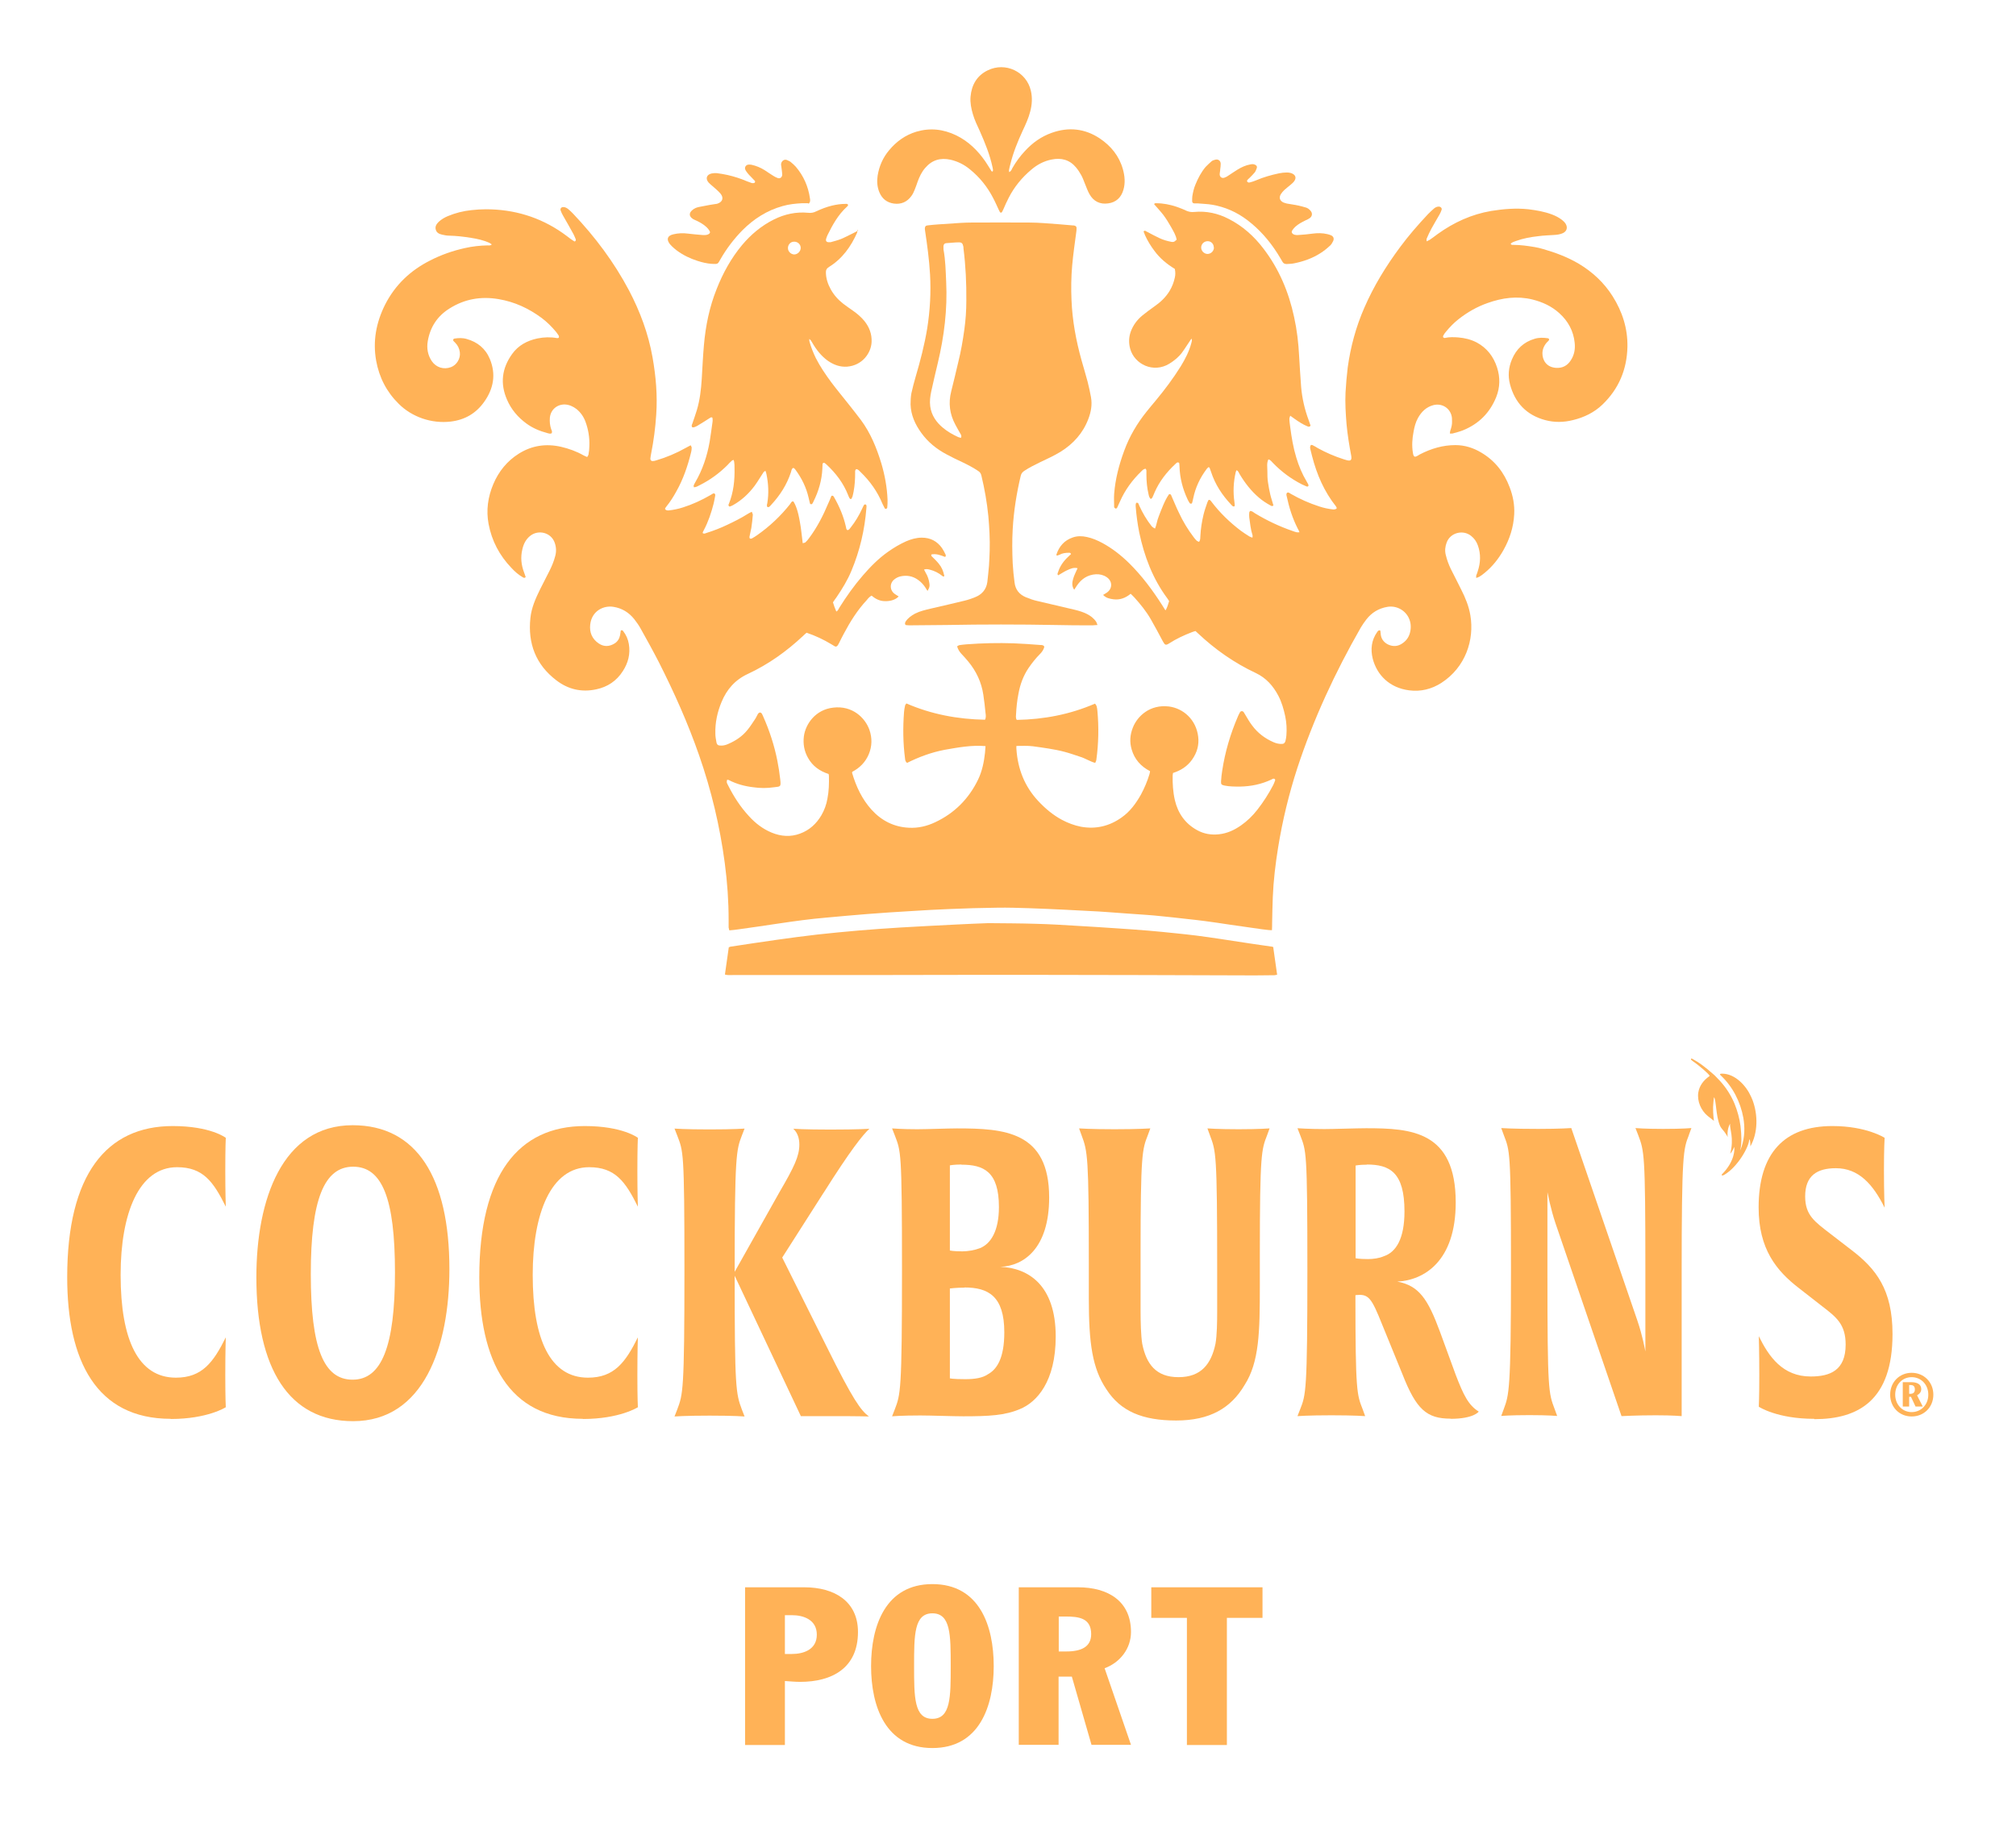 <svg width="120" height="109" viewBox="0 0 120 109" fill="none" xmlns="http://www.w3.org/2000/svg">
<path d="M68.451 45.909C67.911 45.629 67.531 45.209 67.361 44.619C67.231 44.179 67.261 43.749 67.431 43.319C67.701 42.629 68.451 41.929 69.571 42.059C70.441 42.169 71.201 42.849 71.321 43.859C71.381 44.359 71.251 44.809 70.961 45.219C70.681 45.619 70.291 45.869 69.821 46.019C69.821 46.069 69.801 46.119 69.801 46.169C69.791 46.659 69.821 47.149 69.931 47.629C70.111 48.409 70.541 49.029 71.251 49.419C71.661 49.649 72.101 49.719 72.551 49.669C73.041 49.619 73.471 49.419 73.871 49.139C74.241 48.879 74.561 48.569 74.841 48.209C75.201 47.749 75.521 47.249 75.791 46.729C75.831 46.639 75.871 46.549 75.901 46.459C75.921 46.399 75.851 46.339 75.791 46.359C75.751 46.369 75.721 46.389 75.681 46.409C75.091 46.689 74.461 46.819 73.801 46.829C73.501 46.829 73.191 46.829 72.891 46.769C72.711 46.729 72.671 46.699 72.681 46.519C72.691 46.299 72.721 46.089 72.751 45.879C72.921 44.759 73.241 43.679 73.691 42.639C73.731 42.559 73.761 42.479 73.811 42.399C73.861 42.319 73.971 42.319 74.031 42.399C74.071 42.459 74.111 42.539 74.151 42.599C74.271 42.799 74.391 43.009 74.531 43.189C74.861 43.639 75.301 43.969 75.811 44.189C75.971 44.259 76.141 44.299 76.321 44.289C76.421 44.289 76.481 44.219 76.511 44.129C76.541 44.019 76.561 43.899 76.571 43.779C76.601 43.399 76.581 43.019 76.501 42.639C76.411 42.219 76.291 41.799 76.091 41.419C75.781 40.829 75.361 40.359 74.751 40.069C73.471 39.469 72.331 38.669 71.301 37.699C71.261 37.659 71.211 37.619 71.161 37.569C71.091 37.589 71.011 37.609 70.941 37.639C70.471 37.819 70.021 38.029 69.601 38.299C69.381 38.439 69.341 38.399 69.221 38.189C68.991 37.749 68.751 37.309 68.501 36.869C68.231 36.399 67.891 35.979 67.531 35.579C67.461 35.499 67.381 35.429 67.301 35.349C67.001 35.599 66.661 35.729 66.281 35.679C66.061 35.649 65.841 35.609 65.661 35.419C65.741 35.369 65.801 35.329 65.871 35.289C66.231 35.049 66.231 34.599 65.871 34.359C65.681 34.229 65.461 34.179 65.231 34.189C64.741 34.219 64.381 34.459 64.111 34.849C64.061 34.929 64.001 35.009 63.941 35.109C63.781 34.889 63.821 34.659 63.881 34.449C63.941 34.239 64.051 34.039 64.141 33.829C63.911 33.769 63.711 33.859 63.521 33.949C63.341 34.029 63.171 34.149 62.991 34.249C62.911 34.189 62.961 34.119 62.981 34.059C63.091 33.709 63.301 33.409 63.571 33.159C63.631 33.099 63.691 33.039 63.751 32.989C63.731 32.909 63.671 32.909 63.631 32.909C63.431 32.909 63.241 32.929 63.061 33.029C63.011 33.049 62.961 33.069 62.911 33.079C62.891 33.049 62.871 33.029 62.881 33.019C63.041 32.529 63.351 32.169 63.851 31.999C64.131 31.899 64.411 31.909 64.691 31.969C65.021 32.039 65.321 32.169 65.621 32.329C66.211 32.649 66.731 33.059 67.211 33.529C67.971 34.279 68.601 35.129 69.171 36.019C69.231 36.119 69.291 36.219 69.371 36.339C69.491 36.169 69.521 35.979 69.591 35.789C69.551 35.729 69.521 35.669 69.481 35.619C68.611 34.449 68.111 33.119 67.811 31.699C67.711 31.189 67.641 30.679 67.601 30.159C67.591 30.009 67.611 29.929 67.671 29.929C67.771 29.929 67.781 30.029 67.811 30.099C68.011 30.539 68.251 30.949 68.551 31.329C68.591 31.376 68.658 31.423 68.751 31.469C68.851 31.239 68.871 30.979 68.971 30.749C69.061 30.519 69.141 30.289 69.241 30.069C69.341 29.839 69.451 29.609 69.591 29.419C69.701 29.409 69.711 29.479 69.731 29.529C69.881 29.859 70.011 30.199 70.171 30.519C70.411 31.039 70.701 31.519 71.051 31.979C71.101 32.049 71.161 32.119 71.221 32.179C71.261 32.219 71.321 32.239 71.371 32.259C71.461 32.149 71.441 32.019 71.451 31.909C71.471 31.479 71.541 31.049 71.641 30.629C71.701 30.379 71.791 30.139 71.871 29.899C71.891 29.849 71.921 29.799 71.941 29.759C72.041 29.749 72.071 29.819 72.111 29.869C72.611 30.529 73.201 31.099 73.861 31.599C74.021 31.719 74.201 31.829 74.371 31.939C74.421 31.969 74.471 31.979 74.551 32.009C74.551 31.939 74.571 31.889 74.551 31.849C74.441 31.509 74.411 31.159 74.361 30.809C74.351 30.709 74.351 30.609 74.361 30.519C74.361 30.489 74.391 30.449 74.411 30.419C74.531 30.419 74.611 30.499 74.701 30.559C75.411 30.989 76.151 31.339 76.931 31.609C77.011 31.639 77.101 31.669 77.181 31.689C77.221 31.699 77.271 31.689 77.351 31.689C77.311 31.589 77.281 31.519 77.241 31.459C76.931 30.849 76.731 30.209 76.591 29.549C76.571 29.479 76.551 29.389 76.621 29.329C76.711 29.299 76.761 29.359 76.831 29.399C77.371 29.709 77.931 29.959 78.521 30.149C78.791 30.239 79.071 30.299 79.351 30.329C79.431 30.329 79.511 30.329 79.571 30.259C79.561 30.229 79.551 30.189 79.531 30.159C78.821 29.269 78.381 28.249 78.101 27.159C78.071 27.029 78.031 26.889 78.001 26.759C77.981 26.679 77.961 26.589 78.031 26.489C78.071 26.489 78.121 26.489 78.161 26.519C78.261 26.569 78.351 26.619 78.441 26.679C78.931 26.949 79.441 27.169 79.971 27.339C80.041 27.359 80.101 27.379 80.171 27.399C80.401 27.459 80.471 27.389 80.431 27.139C80.311 26.509 80.211 25.889 80.151 25.249C80.101 24.629 80.061 23.999 80.091 23.369C80.121 22.869 80.161 22.369 80.221 21.879C80.391 20.649 80.711 19.459 81.211 18.319C81.771 17.029 82.501 15.839 83.341 14.709C83.851 14.019 84.411 13.379 84.991 12.759C85.101 12.639 85.231 12.529 85.351 12.419C85.431 12.349 85.531 12.299 85.641 12.299C85.751 12.299 85.841 12.389 85.811 12.489C85.781 12.589 85.731 12.689 85.681 12.779C85.531 13.049 85.361 13.319 85.211 13.599C85.101 13.799 85.011 13.999 84.921 14.209C84.901 14.249 84.921 14.299 84.921 14.369C85.001 14.329 85.051 14.309 85.101 14.279C85.261 14.169 85.421 14.049 85.581 13.929C86.541 13.239 87.591 12.759 88.761 12.559C89.501 12.439 90.241 12.379 90.981 12.459C91.461 12.519 91.931 12.599 92.381 12.769C92.591 12.849 92.791 12.949 92.971 13.089C93.051 13.149 93.131 13.229 93.191 13.319C93.331 13.549 93.261 13.769 93.031 13.879C92.861 13.959 92.671 13.979 92.491 13.989C92.191 14.009 91.881 14.019 91.581 14.059C91.121 14.109 90.671 14.189 90.231 14.349C90.121 14.389 90.011 14.419 89.921 14.509C89.961 14.599 90.031 14.579 90.091 14.579C90.511 14.579 90.931 14.639 91.351 14.709C91.521 14.739 91.701 14.779 91.861 14.829C92.591 15.039 93.311 15.309 93.971 15.699C94.791 16.189 95.481 16.829 95.991 17.639C96.571 18.559 96.891 19.559 96.871 20.649C96.841 21.989 96.361 23.149 95.381 24.089C94.891 24.559 94.291 24.849 93.631 25.009C93.081 25.149 92.521 25.159 91.971 25.009C90.861 24.709 90.171 23.979 89.881 22.879C89.751 22.379 89.791 21.889 89.991 21.409C90.251 20.779 90.701 20.359 91.351 20.169C91.611 20.089 91.871 20.099 92.141 20.139C92.161 20.139 92.181 20.169 92.211 20.189C92.211 20.289 92.131 20.319 92.081 20.379C91.911 20.569 91.811 20.789 91.811 21.039C91.811 21.399 92.011 21.849 92.601 21.899C92.991 21.929 93.291 21.779 93.501 21.449C93.711 21.129 93.771 20.779 93.731 20.409C93.661 19.709 93.341 19.119 92.821 18.649C92.361 18.229 91.811 17.979 91.211 17.829C90.301 17.609 89.421 17.729 88.551 18.039C87.921 18.259 87.341 18.589 86.811 19.009C86.531 19.229 86.291 19.479 86.061 19.759C86.001 19.829 85.951 19.899 85.911 19.979C85.891 20.009 85.891 20.059 85.911 20.089C85.931 20.109 85.981 20.129 86.011 20.119C86.271 20.059 86.541 20.069 86.801 20.089C87.181 20.119 87.551 20.209 87.901 20.389C88.511 20.719 88.901 21.229 89.111 21.879C89.301 22.469 89.291 23.059 89.061 23.639C88.681 24.579 88.021 25.239 87.081 25.619C86.881 25.699 86.671 25.749 86.461 25.809C86.421 25.819 86.371 25.809 86.301 25.809C86.311 25.729 86.311 25.679 86.331 25.629C86.391 25.449 86.441 25.269 86.431 25.089C86.431 24.959 86.431 24.829 86.391 24.709C86.251 24.249 85.791 23.999 85.321 24.119C84.901 24.229 84.611 24.509 84.401 24.889C84.261 25.139 84.191 25.419 84.141 25.699C84.061 26.119 84.031 26.539 84.101 26.959C84.121 27.049 84.121 27.139 84.211 27.189C84.331 27.189 84.421 27.099 84.521 27.049C85.181 26.709 85.881 26.499 86.631 26.499C87.181 26.499 87.691 26.659 88.161 26.939C88.981 27.419 89.531 28.129 89.861 29.009C90.061 29.529 90.161 30.069 90.131 30.619C90.091 31.389 89.861 32.099 89.481 32.769C89.191 33.279 88.831 33.729 88.381 34.099C88.281 34.189 88.161 34.269 88.051 34.339C88.001 34.369 87.941 34.379 87.871 34.409C87.871 34.349 87.861 34.299 87.871 34.259C87.901 34.179 87.941 34.099 87.961 34.009C88.131 33.499 88.151 32.989 87.971 32.479C87.891 32.249 87.761 32.059 87.571 31.909C87.101 31.519 86.331 31.699 86.111 32.299C86.021 32.539 85.991 32.789 86.061 33.049C86.131 33.339 86.231 33.609 86.361 33.879C86.561 34.279 86.771 34.679 86.971 35.089C87.221 35.579 87.431 36.089 87.521 36.629C87.771 38.099 87.231 39.729 85.791 40.659C85.211 41.029 84.561 41.189 83.881 41.099C82.701 40.949 81.961 40.179 81.711 39.219C81.571 38.659 81.631 38.109 81.981 37.619C82.021 37.569 82.061 37.499 82.161 37.539C82.161 37.579 82.181 37.639 82.181 37.689C82.191 37.999 82.341 38.229 82.621 38.369C82.921 38.509 83.211 38.489 83.481 38.299C83.731 38.129 83.881 37.899 83.941 37.609C84.001 37.329 83.981 37.049 83.851 36.779C83.621 36.309 83.101 36.039 82.581 36.129C82.061 36.219 81.651 36.469 81.331 36.879C81.211 37.029 81.101 37.199 81.001 37.359C79.471 40.029 78.181 42.809 77.221 45.729C76.721 47.269 76.341 48.839 76.081 50.439C75.921 51.429 75.801 52.419 75.761 53.419C75.741 53.939 75.731 54.459 75.721 54.979C75.721 55.109 75.721 55.229 75.711 55.379C75.491 55.379 75.291 55.339 75.091 55.319C74.461 55.229 73.831 55.139 73.201 55.049C72.721 54.979 72.231 54.899 71.751 54.839C71.351 54.789 70.951 54.739 70.551 54.699C70.051 54.639 69.561 54.589 69.061 54.539C68.801 54.509 68.531 54.489 68.271 54.469C67.891 54.439 67.511 54.419 67.131 54.389C66.721 54.359 66.311 54.329 65.901 54.299C65.571 54.279 65.241 54.249 64.901 54.239C64.391 54.209 63.881 54.189 63.371 54.159C62.661 54.129 61.961 54.089 61.251 54.069C60.621 54.049 59.991 54.029 59.371 54.039C58.421 54.049 57.471 54.079 56.521 54.119C55.771 54.149 55.011 54.189 54.261 54.239C53.371 54.289 52.481 54.349 51.591 54.419C50.791 54.479 49.991 54.559 49.191 54.629C48.241 54.709 47.301 54.839 46.361 54.979C45.561 55.099 44.751 55.219 43.951 55.329C43.781 55.359 43.601 55.369 43.411 55.389C43.401 55.329 43.381 55.279 43.371 55.219C43.371 55.069 43.371 54.929 43.371 54.779C43.371 53.639 43.291 52.509 43.141 51.379C42.851 49.189 42.341 47.049 41.611 44.959C40.951 43.059 40.131 41.229 39.221 39.429C38.871 38.749 38.501 38.079 38.131 37.419C38.021 37.219 37.891 37.039 37.751 36.859C37.431 36.459 37.021 36.209 36.521 36.129C35.941 36.029 35.221 36.359 35.131 37.189C35.081 37.649 35.241 38.039 35.641 38.309C35.951 38.519 36.271 38.499 36.581 38.309C36.761 38.199 36.871 38.019 36.911 37.809C36.921 37.719 36.941 37.619 36.951 37.539C37.021 37.499 37.061 37.529 37.091 37.569C37.271 37.799 37.381 38.049 37.431 38.339C37.531 38.929 37.391 39.469 37.071 39.959C36.701 40.539 36.161 40.899 35.491 41.039C34.611 41.229 33.811 41.039 33.111 40.499C31.891 39.569 31.411 38.299 31.571 36.799C31.631 36.189 31.881 35.629 32.151 35.079C32.331 34.709 32.531 34.349 32.711 33.979C32.851 33.699 32.971 33.409 33.051 33.099C33.121 32.839 33.111 32.579 33.021 32.319C32.811 31.699 32.041 31.509 31.551 31.909C31.291 32.119 31.161 32.399 31.091 32.709C30.981 33.169 31.021 33.619 31.191 34.069C31.231 34.169 31.261 34.269 31.291 34.359C31.221 34.429 31.171 34.399 31.121 34.369C30.861 34.219 30.641 34.029 30.441 33.809C29.731 33.069 29.271 32.199 29.081 31.189C28.931 30.379 29.041 29.589 29.361 28.829C29.681 28.069 30.181 27.449 30.881 27.009C31.661 26.519 32.501 26.399 33.391 26.599C33.861 26.709 34.311 26.869 34.731 27.109C34.801 27.149 34.871 27.169 34.951 27.209C34.981 27.149 35.031 27.099 35.031 27.049C35.061 26.889 35.081 26.719 35.081 26.549C35.101 26.059 35.021 25.569 34.851 25.109C34.741 24.809 34.561 24.549 34.311 24.349C34.101 24.189 33.871 24.089 33.611 24.079C33.141 24.079 32.781 24.399 32.731 24.859C32.711 25.099 32.731 25.329 32.811 25.559C32.841 25.629 32.881 25.699 32.841 25.789C32.751 25.849 32.651 25.799 32.561 25.779C32.121 25.659 31.711 25.489 31.341 25.219C30.831 24.849 30.431 24.379 30.181 23.799C29.761 22.839 29.871 21.929 30.481 21.079C30.851 20.559 31.381 20.279 31.991 20.149C32.381 20.069 32.771 20.059 33.161 20.129C33.191 20.129 33.241 20.129 33.261 20.099C33.281 20.069 33.271 20.019 33.261 19.989C33.211 19.909 33.151 19.829 33.091 19.749C32.841 19.449 32.561 19.169 32.241 18.929C31.471 18.359 30.631 17.969 29.681 17.809C28.631 17.629 27.651 17.799 26.751 18.369C26.031 18.819 25.601 19.479 25.461 20.319C25.391 20.739 25.461 21.139 25.701 21.499C25.961 21.879 26.411 22.019 26.841 21.859C27.191 21.729 27.421 21.339 27.371 20.969C27.341 20.749 27.251 20.559 27.091 20.399C27.061 20.369 27.021 20.329 26.991 20.299C26.951 20.249 26.981 20.169 27.041 20.159C27.281 20.119 27.531 20.109 27.771 20.179C28.421 20.359 28.901 20.749 29.161 21.379C29.531 22.279 29.381 23.129 28.831 23.909C28.341 24.609 27.671 24.999 26.821 25.099C25.701 25.229 24.531 24.839 23.731 24.039C23.011 23.329 22.571 22.469 22.391 21.479C22.181 20.309 22.391 19.199 22.921 18.139C23.521 16.959 24.431 16.099 25.601 15.509C26.261 15.169 26.951 14.929 27.671 14.769C28.111 14.669 28.561 14.619 29.011 14.609C29.091 14.609 29.191 14.639 29.271 14.549C29.221 14.519 29.181 14.479 29.131 14.459C28.781 14.299 28.411 14.219 28.031 14.159C27.601 14.089 27.161 14.039 26.721 14.029C26.581 14.029 26.451 13.999 26.311 13.969C26.141 13.929 25.991 13.859 25.941 13.679C25.881 13.489 25.981 13.339 26.111 13.209C26.271 13.059 26.461 12.949 26.651 12.869C27.101 12.679 27.581 12.559 28.071 12.509C28.351 12.479 28.641 12.459 28.921 12.459C30.591 12.459 32.131 12.919 33.501 13.879C33.661 13.989 33.811 14.109 33.971 14.229C34.051 14.289 34.131 14.329 34.201 14.379C34.281 14.349 34.281 14.289 34.271 14.249C34.231 14.149 34.191 14.049 34.141 13.949C33.941 13.579 33.731 13.219 33.521 12.849C33.461 12.749 33.411 12.639 33.371 12.529C33.331 12.409 33.421 12.319 33.541 12.329C33.641 12.329 33.731 12.379 33.811 12.439C33.911 12.529 34.021 12.619 34.111 12.719C35.421 14.099 36.551 15.609 37.441 17.289C38.101 18.549 38.591 19.859 38.841 21.269C39.041 22.399 39.141 23.539 39.061 24.689C39.011 25.459 38.911 26.229 38.761 26.989C38.741 27.099 38.721 27.199 38.711 27.309C38.711 27.399 38.771 27.459 38.861 27.449C38.931 27.449 38.991 27.429 39.061 27.409C39.671 27.229 40.261 26.979 40.811 26.669C40.901 26.619 41.001 26.569 41.111 26.509C41.141 26.569 41.171 26.609 41.171 26.649C41.171 26.739 41.161 26.829 41.141 26.909C40.941 27.729 40.671 28.529 40.251 29.269C40.081 29.579 39.891 29.879 39.671 30.149C39.631 30.189 39.611 30.239 39.581 30.289C39.631 30.389 39.711 30.389 39.791 30.389C40.081 30.359 40.371 30.299 40.651 30.209C41.221 30.029 41.761 29.779 42.281 29.479C42.331 29.449 42.381 29.419 42.431 29.389C42.451 29.379 42.471 29.379 42.491 29.369C42.571 29.389 42.581 29.449 42.571 29.509C42.541 29.659 42.521 29.819 42.481 29.969C42.341 30.519 42.161 31.059 41.891 31.569C41.861 31.619 41.841 31.669 41.821 31.729C41.901 31.799 41.971 31.759 42.051 31.729C42.471 31.599 42.881 31.439 43.281 31.249C43.701 31.049 44.111 30.849 44.501 30.599C44.571 30.549 44.651 30.519 44.751 30.469C44.771 30.539 44.811 30.599 44.811 30.649C44.791 30.909 44.761 31.179 44.721 31.439C44.691 31.609 44.641 31.779 44.611 31.959C44.611 31.989 44.611 32.049 44.641 32.059C44.671 32.079 44.721 32.069 44.751 32.059C44.861 31.999 44.971 31.929 45.071 31.859C45.811 31.339 46.471 30.719 47.031 30.009C47.081 29.939 47.111 29.839 47.221 29.849C47.361 30.049 47.501 30.419 47.611 31.069C47.691 31.479 47.721 31.899 47.781 32.339C47.841 32.319 47.901 32.319 47.941 32.289C48.021 32.219 48.091 32.129 48.151 32.049C48.631 31.409 48.991 30.709 49.301 29.969C49.371 29.819 49.431 29.669 49.491 29.519C49.581 29.489 49.611 29.539 49.641 29.589C49.961 30.149 50.211 30.729 50.351 31.359C50.371 31.429 50.361 31.519 50.441 31.559C50.541 31.559 50.581 31.469 50.641 31.399C50.911 31.059 51.131 30.689 51.311 30.299C51.351 30.219 51.381 30.139 51.431 30.059C51.441 30.039 51.481 30.029 51.511 30.029C51.531 30.029 51.561 30.059 51.571 30.079C51.581 30.139 51.581 30.199 51.571 30.249C51.471 31.539 51.181 32.789 50.681 33.979C50.451 34.539 50.131 35.059 49.791 35.559C49.721 35.659 49.651 35.749 49.581 35.859C49.631 36.039 49.701 36.219 49.781 36.409C49.881 36.359 49.911 36.259 49.961 36.179C50.381 35.509 50.841 34.859 51.361 34.259C51.811 33.739 52.291 33.249 52.861 32.849C53.201 32.609 53.551 32.399 53.931 32.229C54.231 32.099 54.541 32.009 54.871 32.009C55.381 32.009 55.781 32.219 56.071 32.629C56.151 32.749 56.221 32.879 56.281 33.009C56.301 33.049 56.311 33.099 56.261 33.159C56.001 33.059 55.731 32.949 55.441 33.009C55.411 33.099 55.461 33.119 55.491 33.149C55.621 33.279 55.761 33.409 55.871 33.549C56.061 33.779 56.141 33.979 56.211 34.289C56.171 34.339 56.131 34.329 56.091 34.289C55.871 34.109 55.631 33.989 55.361 33.919C55.251 33.889 55.141 33.859 55.001 33.909C55.041 33.979 55.071 34.039 55.101 34.099C55.221 34.299 55.291 34.509 55.321 34.729C55.351 34.909 55.321 34.989 55.211 35.179C55.171 35.119 55.131 35.069 55.101 35.009C54.981 34.819 54.831 34.649 54.641 34.519C54.321 34.289 53.961 34.229 53.581 34.319C53.461 34.349 53.341 34.409 53.241 34.489C52.941 34.719 52.951 35.149 53.271 35.369C53.341 35.419 53.421 35.459 53.491 35.509C53.321 35.699 53.011 35.799 52.681 35.789C52.371 35.789 52.111 35.659 51.881 35.459C51.751 35.529 51.671 35.629 51.591 35.729C51.031 36.329 50.601 37.019 50.221 37.739C50.121 37.919 50.031 38.109 49.941 38.289C49.911 38.339 49.891 38.389 49.851 38.439C49.811 38.489 49.751 38.509 49.691 38.479C49.621 38.439 49.551 38.399 49.491 38.359C49.031 38.079 48.541 37.849 48.011 37.669C47.941 37.729 47.871 37.789 47.801 37.859C46.821 38.779 45.741 39.549 44.521 40.119C43.761 40.469 43.261 41.039 42.951 41.789C42.701 42.389 42.561 43.019 42.581 43.679C42.581 43.849 42.611 44.009 42.641 44.169C42.671 44.349 42.741 44.389 42.931 44.389C43.081 44.389 43.221 44.349 43.351 44.289C43.791 44.099 44.181 43.839 44.481 43.469C44.651 43.269 44.791 43.039 44.941 42.819C45.011 42.719 45.051 42.609 45.111 42.509C45.191 42.389 45.291 42.389 45.361 42.509C45.381 42.549 45.401 42.599 45.421 42.639C45.801 43.489 46.091 44.379 46.271 45.289C46.341 45.649 46.401 46.019 46.441 46.389C46.501 46.879 46.441 46.819 46.071 46.869C45.661 46.929 45.251 46.929 44.841 46.869C44.331 46.809 43.841 46.679 43.381 46.439C43.361 46.429 43.331 46.429 43.281 46.419C43.281 46.469 43.251 46.509 43.261 46.559C43.261 46.619 43.301 46.669 43.321 46.719C43.661 47.399 44.061 48.029 44.581 48.589C44.961 49.009 45.401 49.349 45.931 49.569C46.491 49.799 47.061 49.839 47.621 49.629C48.171 49.429 48.591 49.049 48.891 48.539C49.071 48.229 49.191 47.899 49.251 47.549C49.341 47.099 49.351 46.649 49.341 46.199C49.341 46.159 49.331 46.129 49.321 46.079C48.791 45.909 48.371 45.609 48.101 45.129C47.871 44.729 47.791 44.289 47.851 43.829C47.951 43.099 48.541 42.249 49.591 42.129C50.721 41.989 51.491 42.719 51.751 43.449C51.921 43.939 51.911 44.429 51.711 44.909C51.511 45.379 51.171 45.719 50.731 45.949C50.731 45.979 50.711 45.999 50.721 46.019C50.961 46.829 51.311 47.579 51.881 48.209C52.471 48.859 53.221 49.239 54.101 49.279C54.641 49.309 55.171 49.189 55.671 48.949C56.821 48.409 57.671 47.549 58.221 46.409C58.461 45.909 58.571 45.369 58.631 44.819C58.641 44.699 58.651 44.569 58.661 44.419C57.831 44.349 57.031 44.499 56.231 44.639C55.441 44.789 54.691 45.069 53.991 45.419C53.881 45.329 53.881 45.239 53.871 45.159C53.751 44.239 53.741 43.319 53.811 42.399C53.821 42.269 53.841 42.149 53.871 42.019C53.871 41.979 53.911 41.939 53.951 41.879C55.451 42.529 57.011 42.819 58.631 42.849C58.701 42.709 58.681 42.569 58.661 42.439C58.631 42.079 58.581 41.719 58.531 41.359C58.421 40.619 58.111 39.959 57.631 39.379C57.501 39.219 57.361 39.069 57.221 38.919C57.111 38.799 57.021 38.659 56.971 38.479C57.021 38.449 57.061 38.419 57.101 38.409C57.241 38.389 57.391 38.369 57.541 38.359C58.471 38.289 59.401 38.269 60.331 38.299C60.861 38.319 61.391 38.359 61.921 38.399C61.961 38.399 62.001 38.399 62.041 38.409C62.141 38.429 62.181 38.489 62.141 38.579C62.091 38.719 62.001 38.839 61.901 38.939C61.651 39.189 61.431 39.469 61.231 39.759C60.911 40.229 60.721 40.749 60.621 41.309C60.541 41.709 60.501 42.099 60.481 42.499C60.481 42.609 60.441 42.729 60.521 42.859C62.131 42.829 63.681 42.539 65.181 41.889C65.211 41.939 65.251 41.979 65.271 42.029C65.301 42.119 65.311 42.219 65.321 42.319C65.411 43.289 65.391 44.259 65.261 45.219C65.261 45.279 65.221 45.339 65.191 45.419C64.861 45.329 64.591 45.139 64.281 45.049C63.971 44.949 63.671 44.839 63.361 44.759C63.061 44.679 62.751 44.619 62.441 44.569C62.121 44.519 61.801 44.469 61.481 44.429C61.161 44.389 60.841 44.409 60.501 44.409C60.501 44.489 60.491 44.549 60.501 44.599C60.581 45.769 60.981 46.809 61.791 47.679C62.211 48.129 62.671 48.519 63.211 48.809C63.571 48.999 63.941 49.139 64.341 49.219C65.221 49.379 66.031 49.189 66.761 48.669C67.261 48.319 67.611 47.839 67.911 47.309C68.121 46.919 68.291 46.519 68.421 46.089C68.431 46.049 68.441 46.019 68.451 45.959" fill="#FFB257"/>
<path d="M65.33 37.209C65.2 37.209 65.11 37.229 65.03 37.229C64.29 37.229 63.56 37.229 62.82 37.209C60.66 37.169 58.51 37.169 56.35 37.209C55.61 37.219 54.88 37.219 54.14 37.229C54.05 37.229 53.97 37.219 53.9 37.209C53.84 37.119 53.88 37.059 53.91 36.999C54.05 36.789 54.25 36.649 54.47 36.529C54.77 36.379 55.09 36.309 55.42 36.229C56.09 36.079 56.75 35.919 57.42 35.759C57.63 35.709 57.83 35.639 58.03 35.559C58.44 35.399 58.71 35.099 58.77 34.649C58.81 34.319 58.84 33.989 58.87 33.659C58.89 33.369 58.9 33.069 58.91 32.779C58.93 32.089 58.89 31.409 58.83 30.729C58.75 29.919 58.61 29.119 58.42 28.329C58.39 28.189 58.33 28.099 58.21 28.029C57.93 27.839 57.62 27.679 57.31 27.529C56.99 27.379 56.67 27.229 56.36 27.059C55.75 26.739 55.23 26.319 54.83 25.759C54.47 25.259 54.22 24.709 54.2 24.079C54.2 23.859 54.21 23.629 54.25 23.409C54.32 23.079 54.41 22.759 54.5 22.439C54.78 21.489 55.03 20.529 55.19 19.559C55.36 18.489 55.42 17.419 55.36 16.339C55.31 15.459 55.19 14.579 55.06 13.709C55.06 13.679 55.05 13.649 55.05 13.619C55.05 13.499 55.09 13.429 55.21 13.419C55.42 13.399 55.64 13.369 55.85 13.359C56.3 13.329 56.75 13.299 57.2 13.269C57.41 13.259 57.61 13.249 57.82 13.249C58.97 13.249 60.11 13.239 61.26 13.249C61.85 13.249 62.43 13.309 63.02 13.349C63.29 13.369 63.57 13.399 63.84 13.419C63.89 13.419 63.94 13.419 63.98 13.439C64.04 13.459 64.08 13.499 64.08 13.569C64.08 13.639 64.08 13.709 64.07 13.769C63.98 14.449 63.88 15.129 63.82 15.809C63.76 16.489 63.75 17.179 63.78 17.869C63.83 19.089 64.05 20.279 64.38 21.459C64.5 21.889 64.63 22.309 64.74 22.729C64.82 23.029 64.88 23.339 64.94 23.649C65.02 24.099 64.94 24.529 64.78 24.949C64.46 25.789 63.89 26.419 63.14 26.889C62.75 27.129 62.33 27.319 61.91 27.519C61.58 27.679 61.26 27.839 60.96 28.039C60.86 28.109 60.79 28.189 60.76 28.319C60.51 29.369 60.34 30.429 60.28 31.509C60.24 32.189 60.25 32.859 60.28 33.539C60.3 33.919 60.34 34.299 60.39 34.679C60.44 35.109 60.68 35.399 61.07 35.559C61.29 35.649 61.51 35.729 61.74 35.779C62.49 35.959 63.24 36.129 64 36.309C64.24 36.369 64.47 36.439 64.69 36.549C64.91 36.659 65.11 36.809 65.25 37.019C65.28 37.069 65.29 37.129 65.33 37.219M57.2 26.059C57.24 25.989 57.22 25.939 57.2 25.879C57.09 25.679 56.97 25.489 56.87 25.289C56.53 24.659 56.44 23.999 56.62 23.299C56.77 22.719 56.9 22.139 57.04 21.559C57.2 20.919 57.31 20.279 57.4 19.629C57.48 19.059 57.52 18.479 57.52 17.899C57.53 16.859 57.48 15.819 57.35 14.789C57.35 14.749 57.35 14.709 57.34 14.669C57.3 14.479 57.24 14.419 57.04 14.429C56.84 14.429 56.63 14.459 56.42 14.469C56.24 14.469 56.14 14.509 56.16 14.759C56.16 14.789 56.16 14.819 56.16 14.849C56.28 15.489 56.29 16.139 56.32 16.779C56.4 18.419 56.2 20.029 55.82 21.619C55.69 22.179 55.55 22.739 55.43 23.309C55.37 23.599 55.33 23.889 55.37 24.189C55.44 24.719 55.73 25.139 56.13 25.469C56.4 25.699 56.71 25.869 57.03 26.019C57.08 26.039 57.14 26.049 57.19 26.069" fill="#FFB257"/>
<path d="M70.039 14.279C69.999 13.999 69.839 13.759 69.709 13.519C69.569 13.269 69.419 13.029 69.249 12.799C69.079 12.579 68.879 12.369 68.699 12.159C68.719 12.089 68.779 12.099 68.819 12.099C69.239 12.099 69.639 12.179 70.029 12.309C70.219 12.379 70.419 12.449 70.599 12.539C70.759 12.609 70.909 12.639 71.079 12.619C71.809 12.549 72.499 12.699 73.149 13.039C73.969 13.459 74.639 14.059 75.189 14.779C76.129 15.999 76.709 17.379 77.029 18.869C77.199 19.639 77.289 20.409 77.329 21.199C77.369 21.819 77.399 22.429 77.449 23.049C77.509 23.719 77.659 24.379 77.899 25.019C77.939 25.129 77.979 25.239 78.009 25.339C77.949 25.429 77.879 25.409 77.819 25.379C77.549 25.269 77.319 25.119 77.079 24.949C76.989 24.889 76.909 24.829 76.799 24.749C76.779 24.829 76.749 24.879 76.749 24.929C76.749 25.099 76.779 25.259 76.799 25.429C76.879 26.039 76.979 26.649 77.159 27.239C77.309 27.739 77.509 28.219 77.779 28.669C77.809 28.729 77.849 28.789 77.879 28.849C77.879 28.869 77.879 28.889 77.889 28.909C77.869 28.969 77.819 28.979 77.769 28.959C77.679 28.919 77.589 28.879 77.499 28.839C76.849 28.509 76.269 28.079 75.759 27.549C75.689 27.479 75.629 27.379 75.499 27.349C75.389 27.579 75.439 27.809 75.439 28.039C75.439 28.269 75.439 28.509 75.479 28.739C75.509 28.969 75.559 29.199 75.609 29.429C75.659 29.649 75.739 29.869 75.799 30.089C75.729 30.159 75.669 30.119 75.619 30.089C75.379 29.959 75.149 29.809 74.939 29.629C74.469 29.229 74.099 28.749 73.789 28.229C73.739 28.149 73.719 28.049 73.609 27.989C73.589 28.029 73.569 28.059 73.559 28.089C73.419 28.689 73.389 29.289 73.479 29.899C73.489 29.969 73.489 30.039 73.499 30.099C73.499 30.109 73.479 30.129 73.469 30.149C73.369 30.169 73.329 30.089 73.279 30.039C72.749 29.479 72.329 28.839 72.089 28.099C72.059 28.019 72.029 27.929 71.999 27.849C71.999 27.839 71.969 27.829 71.939 27.809C71.899 27.849 71.849 27.879 71.819 27.929C71.429 28.449 71.159 29.019 71.029 29.649C71.009 29.739 70.989 29.839 70.959 29.939C70.959 29.959 70.919 29.989 70.899 29.989C70.879 29.989 70.839 29.979 70.819 29.959C70.769 29.889 70.729 29.809 70.689 29.729C70.399 29.109 70.229 28.459 70.209 27.779C70.209 27.699 70.199 27.629 70.189 27.559C70.089 27.489 70.029 27.559 69.979 27.609C69.449 28.099 69.009 28.659 68.719 29.329C68.679 29.429 68.639 29.529 68.589 29.629C68.569 29.659 68.539 29.679 68.499 29.709C68.409 29.629 68.389 29.529 68.369 29.439C68.279 29.059 68.239 28.669 68.239 28.269C68.239 28.179 68.239 28.089 68.239 28.009C68.239 27.979 68.209 27.939 68.199 27.909C68.079 27.909 68.009 27.989 67.939 28.059C67.399 28.579 66.959 29.179 66.659 29.869C66.609 29.989 66.559 30.099 66.499 30.219C66.489 30.249 66.429 30.289 66.409 30.279C66.369 30.259 66.319 30.219 66.319 30.189C66.319 29.929 66.299 29.659 66.319 29.399C66.389 28.509 66.609 27.669 66.919 26.829C67.229 25.979 67.679 25.219 68.239 24.519C68.419 24.289 68.609 24.069 68.799 23.839C69.339 23.189 69.839 22.519 70.289 21.799C70.549 21.369 70.779 20.929 70.909 20.439C70.929 20.359 70.969 20.269 70.929 20.159C70.889 20.209 70.859 20.239 70.839 20.279C70.679 20.509 70.529 20.759 70.359 20.989C70.159 21.259 69.899 21.469 69.609 21.649C68.659 22.239 67.519 21.689 67.269 20.749C67.179 20.409 67.189 20.069 67.309 19.739C67.449 19.359 67.679 19.049 67.989 18.789C68.219 18.599 68.469 18.419 68.719 18.239C69.079 17.989 69.389 17.699 69.619 17.319C69.769 17.069 69.869 16.809 69.929 16.529C69.969 16.369 69.969 16.199 69.929 16.009C69.469 15.729 69.049 15.389 68.719 14.939C68.499 14.649 68.309 14.339 68.159 14.009C68.129 13.929 68.099 13.849 68.069 13.779C68.149 13.699 68.199 13.759 68.239 13.779C68.489 13.909 68.739 14.049 68.999 14.169C69.229 14.279 69.469 14.349 69.729 14.399C69.829 14.419 69.919 14.399 69.999 14.299M72.249 14.729C72.249 14.519 72.089 14.359 71.889 14.359C71.669 14.359 71.499 14.529 71.499 14.739C71.499 14.939 71.669 15.109 71.869 15.119C72.079 15.119 72.259 14.949 72.259 14.729" fill="#FFB257"/>
<path d="M51.041 13.679C51.031 13.769 51.031 13.809 51.021 13.849C50.651 14.679 50.141 15.399 49.351 15.889C49.201 15.979 49.151 16.089 49.161 16.249C49.171 16.599 49.281 16.919 49.451 17.229C49.641 17.569 49.891 17.849 50.201 18.089C50.401 18.239 50.601 18.379 50.801 18.519C51.041 18.689 51.261 18.879 51.451 19.109C51.741 19.469 51.901 19.879 51.881 20.359C51.851 21.029 51.321 21.759 50.421 21.829C50.001 21.859 49.631 21.719 49.291 21.489C48.881 21.199 48.581 20.809 48.341 20.389C48.301 20.319 48.261 20.239 48.171 20.179C48.171 20.239 48.171 20.309 48.191 20.359C48.281 20.689 48.411 21.009 48.561 21.319C48.821 21.829 49.141 22.299 49.481 22.759C49.811 23.199 50.161 23.619 50.501 24.049C50.751 24.369 51.001 24.679 51.241 24.999C51.821 25.779 52.181 26.669 52.461 27.589C52.671 28.299 52.801 29.019 52.831 29.759C52.831 29.919 52.831 30.069 52.811 30.229C52.811 30.259 52.761 30.289 52.731 30.299C52.711 30.299 52.671 30.279 52.661 30.259C52.611 30.169 52.571 30.089 52.531 29.999C52.231 29.269 51.791 28.649 51.221 28.099C51.151 28.029 51.081 27.939 50.971 27.929C50.881 27.989 50.901 28.069 50.901 28.149C50.901 28.519 50.881 28.889 50.811 29.259C50.791 29.359 50.771 29.469 50.741 29.569C50.721 29.619 50.691 29.669 50.671 29.709C50.591 29.719 50.571 29.669 50.551 29.629C50.521 29.579 50.501 29.519 50.481 29.469C50.201 28.759 49.751 28.169 49.201 27.659C49.161 27.629 49.131 27.589 49.091 27.569C49.041 27.529 48.961 27.569 48.961 27.629C48.961 27.719 48.951 27.809 48.951 27.889C48.921 28.579 48.731 29.239 48.421 29.859C48.401 29.899 48.381 29.949 48.351 29.989C48.331 30.009 48.301 30.029 48.271 30.019C48.251 30.019 48.211 29.989 48.211 29.969C48.181 29.859 48.161 29.739 48.131 29.629C47.991 29.019 47.721 28.469 47.351 27.969C47.331 27.939 47.301 27.909 47.271 27.879C47.261 27.869 47.241 27.869 47.211 27.859C47.111 27.909 47.111 28.019 47.081 28.109C46.841 28.849 46.431 29.489 45.901 30.059C45.841 30.119 45.801 30.209 45.681 30.189C45.631 30.119 45.651 30.039 45.671 29.969C45.771 29.379 45.741 28.799 45.621 28.219C45.611 28.159 45.591 28.109 45.561 28.029C45.521 28.059 45.471 28.079 45.451 28.109C45.271 28.379 45.111 28.659 44.921 28.919C44.571 29.389 44.151 29.779 43.641 30.069C43.571 30.109 43.501 30.139 43.431 30.159C43.411 30.159 43.371 30.119 43.361 30.089C43.361 30.069 43.361 30.029 43.381 30.009C43.661 29.319 43.741 28.589 43.721 27.849C43.721 27.729 43.721 27.619 43.701 27.499C43.701 27.459 43.681 27.429 43.661 27.379C43.611 27.399 43.571 27.409 43.551 27.439C43.461 27.519 43.381 27.599 43.301 27.689C42.811 28.179 42.261 28.579 41.641 28.889C41.541 28.939 41.441 29.009 41.301 29.009C41.301 28.969 41.281 28.929 41.291 28.899C41.311 28.839 41.351 28.779 41.381 28.719C41.821 27.969 42.091 27.149 42.241 26.299C42.301 25.929 42.351 25.559 42.401 25.199C42.421 25.089 42.431 24.969 42.401 24.859C42.321 24.819 42.281 24.869 42.231 24.899C41.991 25.049 41.751 25.209 41.511 25.349C41.441 25.389 41.371 25.419 41.301 25.439C41.271 25.449 41.241 25.439 41.211 25.439C41.141 25.369 41.181 25.289 41.211 25.219C41.301 24.949 41.401 24.679 41.481 24.409C41.661 23.809 41.731 23.179 41.771 22.559C41.811 21.889 41.841 21.209 41.901 20.539C42.001 19.389 42.231 18.269 42.661 17.199C43.031 16.259 43.521 15.369 44.171 14.589C44.701 13.959 45.321 13.439 46.061 13.069C46.701 12.749 47.391 12.599 48.111 12.669C48.281 12.689 48.441 12.659 48.591 12.579C48.891 12.439 49.201 12.319 49.531 12.239C49.791 12.179 50.051 12.139 50.311 12.139C50.371 12.139 50.431 12.119 50.471 12.179C50.501 12.239 50.451 12.269 50.421 12.299C49.891 12.779 49.561 13.379 49.251 14.009C49.221 14.079 49.191 14.159 49.171 14.229C49.141 14.329 49.191 14.409 49.301 14.419C49.351 14.419 49.401 14.419 49.441 14.419C49.651 14.359 49.861 14.309 50.061 14.229C50.301 14.129 50.541 13.999 50.771 13.889C50.861 13.849 50.941 13.799 51.081 13.729M46.901 14.769C46.901 14.969 47.071 15.139 47.271 15.149C47.471 15.149 47.661 14.969 47.661 14.759C47.661 14.549 47.481 14.379 47.261 14.389C47.051 14.389 46.901 14.569 46.901 14.769Z" fill="#FFB257"/>
<path d="M75.79 56.409C75.87 56.949 75.94 57.479 76.02 58.029C75.98 58.029 75.92 58.059 75.87 58.059C75.29 58.059 74.71 58.079 74.14 58.069C70.03 58.059 65.92 58.039 61.82 58.039C58.43 58.039 55.04 58.039 51.64 58.049C48.97 58.049 46.31 58.049 43.64 58.049C43.48 58.049 43.31 58.069 43.15 58.019C43.23 57.479 43.3 56.949 43.38 56.399C43.4 56.399 43.45 56.359 43.49 56.359C44.41 56.219 45.33 56.079 46.25 55.949C47.05 55.839 47.84 55.729 48.64 55.639C49.46 55.549 50.28 55.469 51.1 55.399C51.93 55.329 52.76 55.269 53.59 55.219C54.71 55.149 55.84 55.099 56.97 55.039C57.59 55.009 58.2 54.979 58.82 54.959C58.84 54.959 58.86 54.959 58.88 54.959C59.81 54.969 60.74 54.969 61.67 54.999C62.48 55.019 63.3 55.069 64.11 55.119C64.9 55.159 65.69 55.219 66.49 55.269C67.13 55.309 67.76 55.359 68.4 55.409C68.92 55.449 69.43 55.509 69.95 55.559C70.37 55.599 70.79 55.649 71.21 55.699C71.69 55.759 72.16 55.829 72.63 55.899C73.22 55.989 73.81 56.079 74.4 56.169C74.83 56.239 75.27 56.289 75.71 56.359C75.75 56.359 75.78 56.389 75.81 56.399" fill="#FFB257"/>
<path d="M59.09 10.209C59.13 10.119 59.09 10.039 59.08 9.959C58.92 9.209 58.63 8.499 58.32 7.799C58.17 7.469 58.01 7.149 57.91 6.799C57.81 6.459 57.74 6.109 57.77 5.759C57.83 5.059 58.15 4.499 58.79 4.189C59.85 3.669 61.1 4.269 61.36 5.399C61.46 5.819 61.43 6.239 61.32 6.649C61.22 7.039 61.05 7.409 60.88 7.769C60.58 8.419 60.31 9.079 60.14 9.779C60.11 9.889 60.08 10.009 60.06 10.119C60.06 10.149 60.06 10.189 60.07 10.249C60.19 10.189 60.22 10.089 60.26 10.009C60.47 9.639 60.72 9.299 61.01 8.989C61.46 8.499 61.98 8.129 62.6 7.909C63.6 7.549 64.57 7.649 65.46 8.239C66.13 8.689 66.62 9.289 66.84 10.079C66.95 10.479 66.99 10.889 66.87 11.299C66.74 11.759 66.43 12.049 65.96 12.109C65.48 12.179 65.09 11.989 64.85 11.559C64.74 11.369 64.67 11.149 64.58 10.939C64.51 10.769 64.45 10.589 64.36 10.429C64.27 10.269 64.17 10.109 64.05 9.969C63.67 9.509 63.17 9.379 62.59 9.499C62.14 9.589 61.74 9.799 61.39 10.099C60.83 10.569 60.37 11.129 60.04 11.779C59.92 12.009 59.82 12.239 59.72 12.469C59.69 12.519 59.67 12.579 59.64 12.629C59.62 12.669 59.54 12.669 59.52 12.629C59.49 12.579 59.47 12.529 59.44 12.469C59.33 12.239 59.23 11.999 59.11 11.779C58.77 11.119 58.31 10.549 57.73 10.079C57.39 9.799 57.01 9.609 56.58 9.509C55.98 9.379 55.48 9.519 55.07 9.999C54.86 10.239 54.73 10.519 54.62 10.819C54.56 10.989 54.51 11.149 54.44 11.309C54.39 11.439 54.33 11.559 54.25 11.669C53.99 12.029 53.63 12.179 53.2 12.119C52.79 12.059 52.5 11.829 52.34 11.439C52.21 11.119 52.19 10.789 52.24 10.459C52.33 9.899 52.55 9.389 52.92 8.949C53.36 8.419 53.89 8.039 54.55 7.839C55.37 7.599 56.15 7.689 56.92 8.059C57.64 8.409 58.2 8.959 58.65 9.609C58.77 9.779 58.87 9.959 58.98 10.129C59 10.169 59.02 10.219 59.09 10.209Z" fill="#FFB257"/>
<path d="M74.231 10.789C74.261 10.869 74.331 10.879 74.401 10.859C74.521 10.829 74.641 10.789 74.761 10.739C75.201 10.549 75.661 10.419 76.131 10.319C76.281 10.289 76.441 10.269 76.601 10.269C76.701 10.269 76.821 10.289 76.911 10.329C77.121 10.419 77.171 10.599 77.041 10.779C76.981 10.869 76.891 10.939 76.811 11.009C76.691 11.109 76.561 11.209 76.451 11.309C76.371 11.379 76.301 11.469 76.241 11.559C76.121 11.759 76.171 11.939 76.381 12.049C76.451 12.079 76.531 12.099 76.601 12.119C76.831 12.159 77.061 12.189 77.291 12.239C77.431 12.269 77.571 12.309 77.711 12.349C77.831 12.379 77.921 12.449 78.001 12.539C78.131 12.679 78.121 12.859 77.971 12.979C77.891 13.039 77.801 13.079 77.711 13.119C77.491 13.229 77.271 13.339 77.091 13.509C77.021 13.579 76.961 13.649 76.911 13.729C76.861 13.819 76.901 13.899 76.991 13.949C77.091 13.999 77.201 13.999 77.311 13.989C77.581 13.969 77.861 13.949 78.131 13.909C78.421 13.869 78.721 13.869 79.011 13.939C79.091 13.959 79.161 13.979 79.231 14.009C79.381 14.079 79.421 14.209 79.351 14.359C79.301 14.459 79.241 14.569 79.151 14.639C78.981 14.799 78.791 14.949 78.601 15.069C78.121 15.379 77.581 15.569 77.021 15.679C76.881 15.709 76.731 15.709 76.581 15.719C76.471 15.719 76.391 15.679 76.341 15.589C76.241 15.409 76.131 15.239 76.021 15.059C75.541 14.309 74.961 13.649 74.251 13.109C73.621 12.629 72.921 12.319 72.151 12.189C71.871 12.139 71.581 12.139 71.301 12.109C71.231 12.109 71.161 12.109 71.091 12.109C71.011 12.109 70.961 12.049 70.961 11.979C70.961 11.879 70.961 11.779 70.971 11.689C71.011 11.449 71.061 11.209 71.161 10.979C71.311 10.609 71.501 10.249 71.761 9.939C71.871 9.819 72.001 9.709 72.121 9.599C72.181 9.549 72.261 9.529 72.331 9.509C72.501 9.459 72.651 9.559 72.661 9.739C72.661 9.849 72.651 9.969 72.631 10.089C72.631 10.189 72.601 10.279 72.601 10.379C72.601 10.539 72.731 10.629 72.881 10.579C72.971 10.549 73.061 10.499 73.141 10.439C73.311 10.329 73.481 10.209 73.661 10.099C73.891 9.959 74.141 9.839 74.421 9.789C74.521 9.769 74.611 9.759 74.711 9.809C74.791 9.849 74.841 9.909 74.811 9.999C74.781 10.089 74.741 10.189 74.691 10.259C74.601 10.369 74.491 10.479 74.391 10.579C74.321 10.649 74.231 10.699 74.221 10.799" fill="#FFB257"/>
<path d="M48.101 12.099C48.001 12.099 47.871 12.099 47.741 12.099C47.351 12.119 46.961 12.159 46.581 12.269C45.651 12.529 44.871 13.029 44.191 13.709C43.681 14.229 43.241 14.809 42.881 15.439C42.721 15.719 42.751 15.729 42.371 15.709C42.071 15.689 41.791 15.619 41.511 15.529C41.071 15.389 40.661 15.189 40.281 14.909C40.181 14.829 40.081 14.749 39.991 14.659C39.951 14.619 39.911 14.579 39.871 14.529C39.651 14.239 39.731 14.029 40.081 13.949C40.371 13.879 40.661 13.869 40.961 13.909C41.231 13.939 41.501 13.969 41.781 13.989C41.911 13.999 42.031 14.009 42.161 13.949C42.261 13.899 42.291 13.829 42.231 13.739C42.181 13.659 42.121 13.579 42.051 13.519C41.881 13.359 41.671 13.239 41.461 13.139C41.391 13.109 41.321 13.079 41.251 13.039C41.011 12.889 40.991 12.679 41.221 12.499C41.331 12.399 41.471 12.349 41.621 12.319C41.831 12.279 42.041 12.239 42.251 12.199C42.381 12.179 42.501 12.159 42.631 12.139C42.651 12.139 42.671 12.139 42.691 12.129C43.011 12.029 43.101 11.779 42.881 11.519C42.741 11.359 42.571 11.219 42.411 11.079C42.331 11.009 42.241 10.939 42.171 10.859C41.981 10.629 42.061 10.399 42.351 10.329C42.451 10.309 42.571 10.299 42.671 10.309C42.881 10.339 43.101 10.369 43.311 10.419C43.701 10.509 44.081 10.629 44.451 10.789C44.551 10.829 44.651 10.859 44.751 10.899C44.791 10.909 44.831 10.899 44.871 10.899C44.931 10.899 44.971 10.809 44.931 10.769C44.871 10.699 44.811 10.649 44.751 10.579C44.641 10.469 44.531 10.359 44.441 10.229C44.371 10.139 44.301 10.019 44.381 9.899C44.461 9.779 44.601 9.789 44.731 9.809C45.011 9.869 45.271 9.979 45.511 10.129C45.681 10.239 45.851 10.359 46.031 10.469C46.111 10.519 46.201 10.569 46.291 10.599C46.431 10.649 46.551 10.559 46.561 10.409C46.561 10.299 46.541 10.199 46.531 10.089C46.521 9.989 46.501 9.899 46.491 9.799C46.491 9.599 46.681 9.439 46.871 9.539C46.941 9.579 47.021 9.599 47.071 9.649C47.181 9.739 47.281 9.829 47.371 9.929C47.831 10.469 48.111 11.099 48.211 11.809C48.231 11.919 48.241 12.029 48.131 12.129" fill="#FFB257"/>
<path d="M44.35 94.499H47.88C49.65 94.499 51.07 95.319 51.07 97.159C51.07 99.319 49.51 100.129 47.63 100.129C47.33 100.129 47.02 100.099 46.72 100.079V103.889H44.35V94.499ZM46.72 98.469H47.14C47.83 98.469 48.62 98.209 48.62 97.319C48.62 96.429 47.83 96.159 47.14 96.159H46.72V98.469Z" fill="#FFB257"/>
<path d="M55.5 94.309C58.3 94.309 59.15 96.789 59.15 99.189C59.15 101.589 58.29 104.069 55.5 104.069C52.71 104.069 51.85 101.589 51.85 99.189C51.85 96.789 52.71 94.309 55.5 94.309ZM55.5 102.329C56.59 102.329 56.59 101.039 56.59 99.189C56.59 97.339 56.59 96.049 55.5 96.049C54.41 96.049 54.41 97.339 54.41 99.189C54.41 101.039 54.41 102.329 55.5 102.329Z" fill="#FFB257"/>
<path d="M60.641 94.499H64.171C65.951 94.499 67.321 95.319 67.321 97.159C67.321 98.149 66.671 98.979 65.751 99.319L67.321 103.879H64.971L63.801 99.819H63.011V103.879H60.641V94.489V94.499ZM63.011 98.319H63.471C64.371 98.319 64.951 98.039 64.951 97.289C64.951 96.319 64.201 96.239 63.411 96.239H63.021V98.319H63.011Z" fill="#FFB257"/>
<path d="M68.529 94.499V96.319H70.649V103.889H73.029V96.319H75.149V94.499H68.529Z" fill="#FFB257"/>
<path d="M103.58 68.479C103.68 68.139 103.67 67.609 103.6 67.029C103.55 66.609 103.41 66.109 103.25 65.719C103.04 65.209 102.73 64.729 102.35 64.319L102.31 64.279C102.2 64.169 102.1 64.049 101.98 63.949C101.87 63.849 101.76 63.759 101.64 63.659C101.54 63.579 101.43 63.489 101.32 63.409C101.22 63.339 101.11 63.259 101.01 63.199C100.92 63.139 100.81 63.089 100.72 63.029C100.7 63.019 100.68 63.019 100.66 63.029C100.65 63.039 100.65 63.069 100.66 63.089C100.7 63.129 100.74 63.159 100.78 63.189C101 63.339 101.2 63.509 101.4 63.679C101.48 63.749 101.55 63.819 101.63 63.889C101.68 63.939 101.73 63.989 101.77 64.049C101.76 64.049 101.75 64.059 101.75 64.069C101.41 64.309 101.16 64.619 101.09 65.039C101.01 65.559 101.25 66.109 101.65 66.439C101.79 66.549 101.88 66.619 102.02 66.729C102.02 66.729 101.96 66.329 101.97 65.899C101.97 65.769 102.01 65.389 102.02 65.329C102.16 65.429 102.12 66.419 102.38 67.019C102.44 67.159 102.55 67.259 102.64 67.379C102.72 67.499 102.78 67.569 102.84 67.699C102.84 67.699 102.77 67.259 102.98 66.899C102.95 67.259 103.23 67.719 102.99 68.689C103.13 68.539 103.22 68.309 103.22 68.279C103.26 68.379 103.28 69.119 102.51 69.899C102.44 69.969 102.5 70.019 102.64 69.939C103.44 69.469 104.12 68.259 104.12 67.829C104.21 67.879 104.18 68.249 104.19 68.249C104.65 67.429 104.64 66.359 104.32 65.499C104.29 65.429 104.26 65.359 104.23 65.289C103.94 64.639 103.29 63.929 102.52 63.919C102.46 63.919 102.31 63.919 102.42 64.019C103.13 64.679 103.6 65.599 103.77 66.549C103.87 67.109 103.85 67.709 103.67 68.259C103.56 68.579 103.57 68.459 103.58 68.459" fill="#FFB257"/>
<path d="M10.16 84.469C5.72 84.469 4 80.989 4 76.039C4 69.939 6.33 67.039 10.28 67.039C12.54 67.039 13.44 67.739 13.44 67.739C13.44 67.739 13.41 68.239 13.41 69.729C13.41 70.999 13.44 71.839 13.44 71.839C12.7 70.349 12.09 69.489 10.54 69.489C8.26 69.489 7.18 72.249 7.18 75.899C7.18 79.789 8.24 82.019 10.47 82.019C12.03 82.019 12.7 81.109 13.44 79.619C13.44 79.619 13.41 80.389 13.41 81.879C13.41 83.249 13.44 83.779 13.44 83.779C13.44 83.779 12.36 84.479 10.16 84.479" fill="#FFB257"/>
<path d="M21.02 69.459C19.29 69.459 18.5 71.429 18.5 75.849C18.5 80.269 19.27 82.139 20.99 82.139C22.71 82.139 23.51 80.169 23.51 75.749C23.51 71.329 22.74 69.459 21.02 69.459ZM21.02 84.609C17.2 84.609 15.26 81.489 15.26 76.039C15.26 71.409 16.8 66.989 20.99 66.989C24.81 66.989 26.75 70.109 26.75 75.559C26.75 80.189 25.21 84.609 21.02 84.609Z" fill="#FFB257"/>
<path d="M34.689 84.469C30.249 84.469 28.529 80.989 28.529 76.039C28.529 69.939 30.859 67.039 34.809 67.039C37.069 67.039 37.969 67.739 37.969 67.739C37.969 67.739 37.939 68.239 37.939 69.729C37.939 70.999 37.969 71.839 37.969 71.839C37.229 70.349 36.619 69.489 35.069 69.489C32.789 69.489 31.709 72.249 31.709 75.899C31.709 79.789 32.769 82.019 34.999 82.019C36.559 82.019 37.229 81.109 37.969 79.619C37.969 79.619 37.939 80.389 37.939 81.879C37.939 83.249 37.969 83.779 37.969 83.779C37.969 83.779 36.889 84.479 34.689 84.479" fill="#FFB257"/>
<path d="M49.03 70.999L46.56 74.869L49.22 80.2C50.78 83.35 51.24 83.969 51.72 84.329C51.72 84.329 51.24 84.309 49.56 84.309H47.67L43.73 75.95C43.73 82.629 43.8 82.96 44.16 83.919L44.32 84.329C44.32 84.329 43.7 84.279 42.24 84.279C40.78 84.279 40.15 84.329 40.15 84.329L40.31 83.919C40.65 83.01 40.74 82.84 40.74 75.639C40.74 68.439 40.67 68.559 40.31 67.6L40.15 67.189C40.15 67.189 40.73 67.24 42.23 67.24C43.73 67.24 44.32 67.189 44.32 67.189L44.16 67.6C43.83 68.46 43.73 68.749 43.73 75.719L46.4 70.969C47.28 69.46 47.58 68.829 47.58 68.139C47.58 67.779 47.48 67.439 47.22 67.2C47.22 67.2 47.84 67.249 49.42 67.249C51.17 67.249 51.75 67.2 51.75 67.2C51.36 67.559 50.64 68.45 49.02 71.019" fill="#FFB257"/>
<path d="M57.41 76.659C56.91 76.659 56.54 76.709 56.54 76.709V82.059C56.54 82.059 56.71 82.109 57.45 82.109C58.02 82.109 58.48 82.039 58.8 81.819C59.33 81.529 59.78 80.879 59.78 79.319C59.78 77.159 58.82 76.649 57.41 76.649M57.22 69.329C56.78 69.329 56.54 69.379 56.54 69.379V74.449C56.54 74.449 56.75 74.499 57.28 74.499C57.62 74.499 58.02 74.429 58.33 74.309C58.98 74.049 59.46 73.279 59.46 71.859C59.46 69.749 58.55 69.339 57.23 69.339M60.71 83.889C59.82 84.269 58.86 84.319 57.33 84.319C56.71 84.319 55.41 84.269 54.78 84.269C53.65 84.269 53.1 84.319 53.1 84.319L53.26 83.909C53.6 83.019 53.69 82.829 53.69 75.629C53.69 68.429 53.62 68.549 53.26 67.589L53.1 67.179C53.1 67.179 53.68 67.229 54.59 67.229C55.16 67.229 56.43 67.179 56.96 67.179C59.77 67.179 62.45 67.349 62.45 71.289C62.45 74.339 60.92 75.369 59.55 75.419C61.2 75.489 62.84 76.499 62.84 79.569C62.84 82.259 61.71 83.479 60.71 83.889Z" fill="#FFB257"/>
<path d="M75.421 67.589C75.091 68.429 74.99 68.699 74.99 74.649V76.549C74.99 79.289 74.96 81.089 74.081 82.459C73.27 83.829 72.02 84.569 70.01 84.569C68.001 84.569 66.701 84.019 65.861 82.719C65.02 81.469 64.811 79.979 64.811 77.319V75.299C64.811 68.869 64.74 68.549 64.38 67.589L64.231 67.179C64.231 67.179 64.9 67.229 66.341 67.229C67.781 67.229 68.471 67.179 68.471 67.179L68.32 67.589C67.99 68.429 67.891 68.699 67.891 74.649V78.009C67.891 78.659 67.91 79.519 67.99 79.999C68.231 81.199 68.8 81.989 70.15 81.989C71.501 81.989 72.1 81.199 72.35 79.999C72.441 79.499 72.451 78.679 72.451 78.059V75.629C72.451 68.639 72.38 68.549 72.02 67.589L71.871 67.179C71.871 67.179 72.49 67.229 73.721 67.229C74.951 67.229 75.57 67.179 75.57 67.179L75.421 67.589Z" fill="#FFB257"/>
<path d="M81.361 69.339C80.91 69.339 80.691 69.389 80.691 69.389V74.909C80.691 74.909 80.9 74.959 81.43 74.959C81.74 74.959 82.1 74.909 82.371 74.789C83.091 74.549 83.6 73.759 83.6 72.119C83.6 69.789 82.721 69.329 81.35 69.329M86.341 84.459C84.921 84.459 84.3 83.909 83.481 81.819L82.55 79.539C81.76 77.599 81.611 77.089 80.941 77.089C80.79 77.089 80.68 77.109 80.68 77.109C80.68 82.899 80.77 83.019 81.111 83.899L81.26 84.309C81.26 84.309 80.641 84.259 79.251 84.259C77.861 84.259 77.231 84.309 77.231 84.309L77.391 83.899C77.731 83.039 77.82 82.819 77.82 75.619C77.82 68.419 77.751 68.539 77.391 67.579L77.231 67.169C77.231 67.169 77.921 67.219 78.831 67.219C79.4 67.219 80.751 67.169 81.32 67.169C84.01 67.169 86.65 67.339 86.65 71.589C86.65 75.099 84.76 76.219 83.171 76.299C84.46 76.539 84.99 77.329 85.71 79.279L86.65 81.849C87.111 83.049 87.4 83.649 88.02 84.039C88.02 84.039 87.731 84.469 86.341 84.469" fill="#FFB257"/>
<path d="M100.529 67.579C100.199 68.419 100.099 68.659 100.099 75.859V84.309C100.099 84.309 99.619 84.259 98.559 84.259C97.409 84.259 96.519 84.309 96.519 84.309L92.589 72.829C92.299 71.969 92.129 71.049 92.109 70.979V75.849C92.109 82.839 92.179 82.929 92.539 83.889L92.689 84.299C92.689 84.299 92.179 84.249 91.039 84.249C89.839 84.249 89.359 84.299 89.359 84.299L89.509 83.889C89.819 83.049 89.939 82.809 89.939 75.609C89.939 68.409 89.869 68.529 89.509 67.569L89.359 67.159C89.359 67.159 89.999 67.209 91.559 67.209C92.859 67.209 93.529 67.159 93.529 67.159L97.459 78.609C97.769 79.519 97.909 80.309 97.939 80.459V75.609C97.939 68.619 97.869 68.529 97.509 67.569L97.349 67.159C97.349 67.159 97.869 67.209 98.999 67.209C100.199 67.209 100.679 67.159 100.679 67.159L100.529 67.569V67.579Z" fill="#FFB257"/>
<path d="M107.98 84.469C105.77 84.469 104.69 83.749 104.69 83.749C104.69 83.749 104.72 83.199 104.72 81.879C104.72 80.439 104.69 79.549 104.69 79.549C105.29 80.769 106.11 81.949 107.78 81.949C108.93 81.949 109.86 81.589 109.86 80.049C109.86 78.849 109.31 78.419 108.49 77.789L107.08 76.689C105.74 75.659 104.68 74.359 104.68 71.889C104.68 68.649 106.21 67.039 109.07 67.039C111.11 67.039 112.18 67.739 112.18 67.739C112.18 67.739 112.14 68.319 112.14 69.689C112.14 71.059 112.18 71.899 112.18 71.899C111.49 70.509 110.64 69.549 109.28 69.549C108.17 69.549 107.45 69.979 107.45 71.229C107.45 72.359 108.03 72.739 108.96 73.459L110.18 74.399C111.67 75.529 112.65 76.779 112.65 79.419C112.65 83.379 110.61 84.489 108 84.489" fill="#FFB257"/>
<path d="M113.64 82.459V82.979H113.72C113.89 82.979 113.98 82.889 113.98 82.719C113.98 82.529 113.88 82.459 113.74 82.459H113.64ZM113.26 83.729V82.289H113.78C114.09 82.289 114.36 82.399 114.36 82.699C114.36 82.879 114.25 82.989 114.11 83.069L114.45 83.739H114.02L113.75 83.159H113.64V83.739H113.26V83.729ZM114.78 83.029C114.78 82.429 114.35 81.989 113.79 81.989C113.23 81.989 112.81 82.429 112.81 83.029C112.81 83.629 113.24 84.069 113.79 84.069C114.34 84.069 114.78 83.639 114.78 83.029ZM112.51 83.029C112.51 82.279 113.07 81.729 113.79 81.729C114.51 81.729 115.08 82.279 115.08 83.029C115.08 83.779 114.52 84.329 113.79 84.329C113.06 84.329 112.51 83.779 112.51 83.029Z" fill="#FFB257"/>
</svg>
